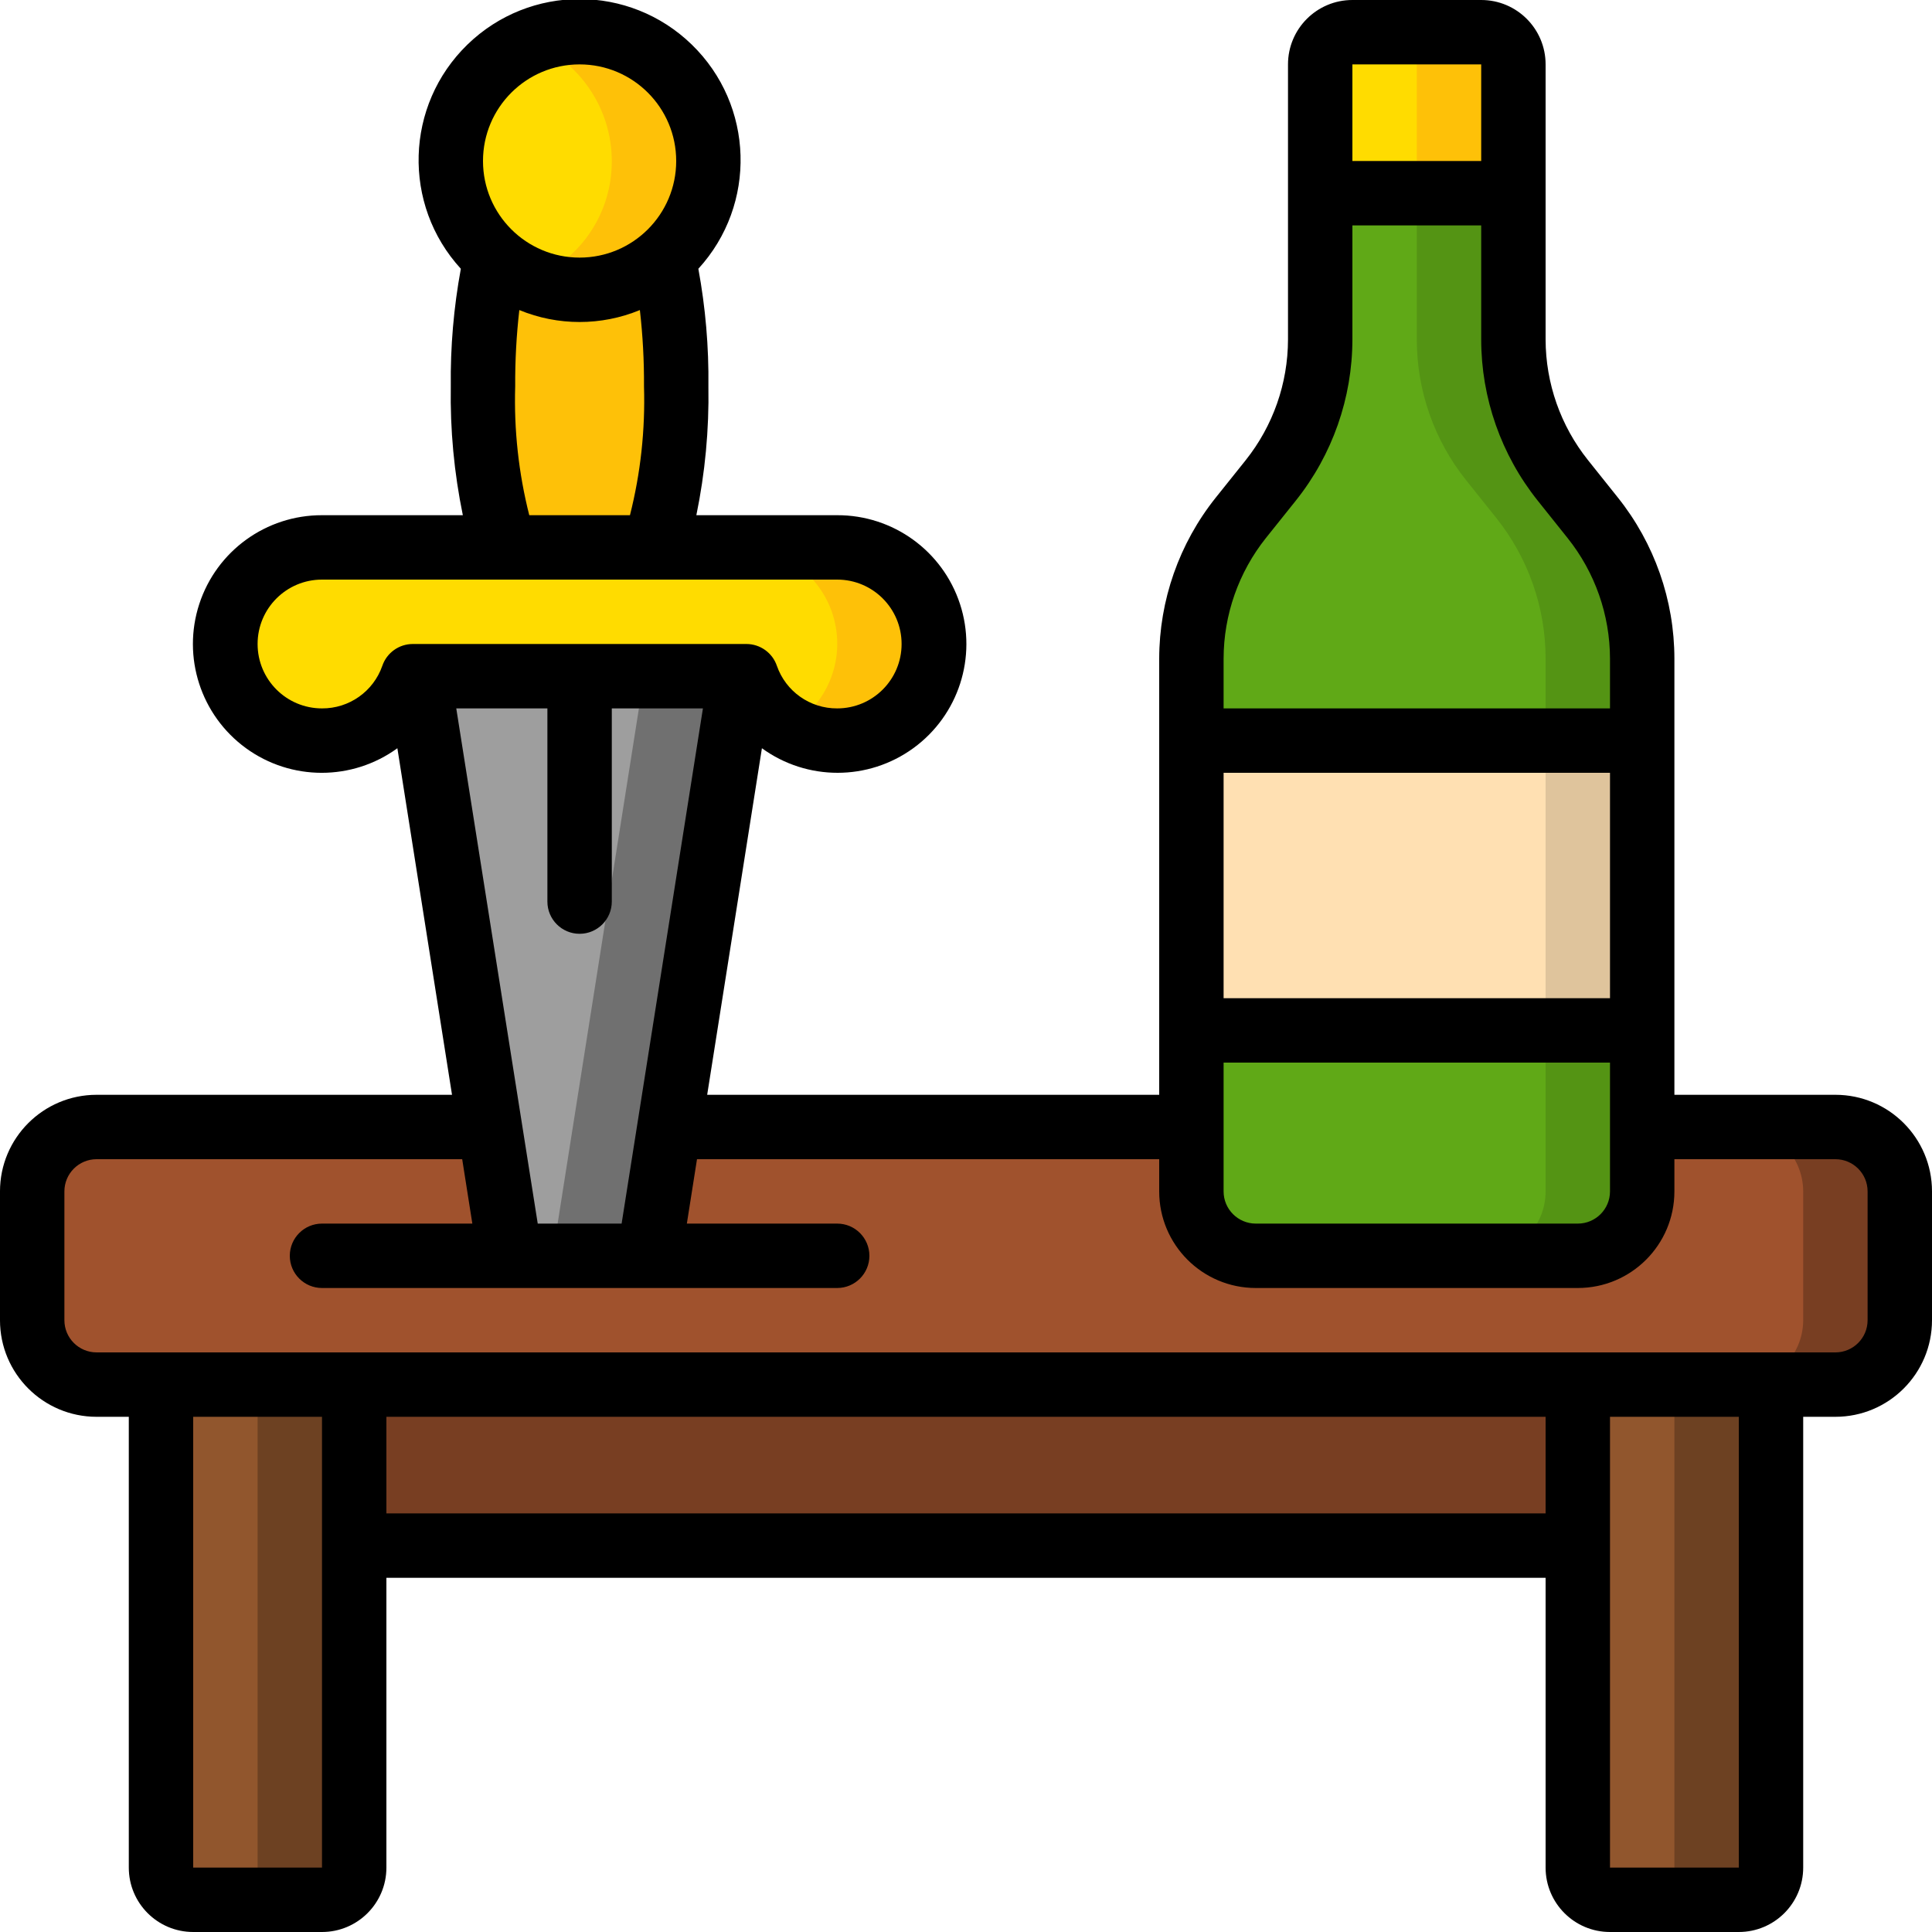 <svg height="512" viewBox="0 0 60 60" width="512" xmlns="http://www.w3.org/2000/svg" id="fi_3639652"><g id="Page-1" fill="none" fill-rule="evenodd"><g id="046---Knife-and-Bottle" fill-rule="nonzero" transform="translate(0 -1)"><g id="Icons_copy" transform="translate(1 2)"><rect id="Rectangle-path" fill="#a0522d" height="8" rx="2" width="58" y="34"></rect><path id="Shape" d="m56 34h-3c1.103.003 1.997.897 2 2v4c-.003 1.103-.897 1.997-2 2h3c1.103-.003 1.997-.897 2-2v-4c-.003-1.103-.897-1.997-2-2z" fill="#783e22"></path><path id="Shape" d="m10 42v15c0 .552-.448 1-1 1h-4c-.552 0-1-.448-1-1v-15z" fill="#91562d"></path><path id="Shape" d="m7 42v15c0 .552-.448 1-1 1h3c.552 0 1-.448 1-1v-15z" fill="#6d4122"></path><path id="Shape" d="m54 42v15c0 .552-.448 1-1 1h-4c-.552 0-1-.448-1-1v-15z" fill="#91562d"></path><path id="Shape" d="m51 42v15c0 .552-.448 1-1 1h3c.552 0 1-.448 1-1v-15z" fill="#6d4122"></path><path id="Shape" d="m22 20-2.21 14-.63 4h-4.32l-.63-4-2.21-14" fill="#9e9e9e"></path><path id="Shape" d="m19 20-2.21 14-.63 4h3l.63-4 2.21-14z" fill="#707070"></path><path id="Shape" d="m28 19c-.011 1.452-1.061 2.688-2.492 2.933-1.431.246-2.833-.568-3.328-1.933h-10.36c-.509 1.439-2.018 2.267-3.505 1.923-1.487-.344-2.479-1.751-2.304-3.267.175-1.517 1.462-2.66 2.989-2.655h16c1.657 0 3 1.343 3 3z" fill="#ffdc00"></path><path id="Shape" d="m25 16-3-0c1.358-.005 2.549.906 2.9 2.218s-.226 2.696-1.406 3.37c1.091.64 2.467.526 3.438-.284s1.331-2.143.898-3.331c-.433-1.189-1.565-1.978-2.83-1.973z" fill="#fec108"></path><path id="Shape" d="m20 11c0 3.75-.75 5-.75 5h-4.5s-.75-1.25-.75-5c-.03-1.331.104-2.662.4-3.96 1.497 1.28 3.703 1.28 5.2 0 .296 1.298.43 2.629.4 3.96z" fill="#fec108"></path><path id="Shape" d="m21 4c.006 1.168-.507 2.278-1.4 3.03v.01c-1.497 1.28-3.703 1.28-5.2 0v-.01c-.893-.752-1.406-1.862-1.4-3.03 0-2.209 1.791-4 4-4s4 1.791 4 4z" fill="#ffdc00"></path><path id="Shape" d="m17 0c-.515.002-1.024.104-1.5.3 1.508.61 2.497 2.073 2.5 3.7.006 1.168-.507 2.278-1.4 3.03v.01c-.329.278-.7.501-1.1.661 1.382.569 2.967.314 4.1-.661v-.01c.893-.752 1.406-1.862 1.4-3.03 0-2.209-1.791-4-4-4z" fill="#fec108"></path><path id="Rectangle-path" d="m10 42h38v5h-38z" fill="#783e22"></path><path id="Shape" d="m50 19.46v16.54c-.003 1.103-.897 1.997-2 2h-10c-1.103-.003-1.997-.897-2-2v-16.54c-0-1.591.539-3.135 1.53-4.38l.94-1.16c.991-1.245 1.53-2.789 1.53-4.38v-4.54h6v4.54c-0 1.591.539 3.135 1.53 4.38l.94 1.16c.991 1.245 1.53 2.789 1.53 4.38z" fill="#60a917"></path><path id="Shape" d="m48.466 15.083-.932-1.166c-.993-1.241-1.534-2.783-1.534-4.373v-8.544c0-.552-.448-1-1-1h-3c.552 0 1 .448 1 1v8.544c-0 1.59.541 3.132 1.534 4.373l.932 1.166c.993 1.241 1.534 2.783 1.534 4.372v16.545c0 1.105-.895 2-2 2h3c1.105 0 2-.895 2-2v-16.545c-0-1.589-.541-3.131-1.534-4.372z" fill="#549414"></path><path id="Rectangle-path" d="m36 22h14v9h-14z" fill="#ffe0b2"></path><path id="Rectangle-path" d="m47 22h3v9h-3z" fill="#dfc49c"></path><path id="Shape" d="m46 1v4h-6v-4c0-.552.448-1 1-1h4c.552 0 1 .448 1 1z" fill="#ffdc00"></path><path id="Shape" d="m45 0h-3c.552 0 1 .448 1 1v4h3v-4c0-.552-.448-1-1-1z" fill="#fec108"></path></g><g id="Icons" fill="#000"><path id="Shape" d="m3 45h1v14c0 1.105.895 2 2 2h4c1.105 0 2-.895 2-2v-9h36v9c0 1.105.895 2 2 2h4c1.105 0 2-.895 2-2v-14h1c1.657 0 3-1.343 3-3v-4c0-1.657-1.343-3-3-3h-5v-13.545c-.001-1.817-.62-3.58-1.753-5l-.932-1.167c-.849-1.063-1.312-2.383-1.315-3.743v-8.545c0-1.105-.895-2-2-2h-4c-1.105 0-2 .895-2 2v8.545c-.002 1.362-.466 2.683-1.315 3.748l-.932 1.165c-1.133 1.42-1.751 3.183-1.753 5v13.542h-14.038l1.7-10.763c1.403 1.019 3.303 1.017 4.705-.004s1.986-2.829 1.446-4.477-2.079-2.761-3.813-2.756h-4.374c.271-1.316.397-2.657.374-4 .015-1.225-.09-2.448-.312-3.653 1.826-1.995 1.735-5.08-.205-6.963-1.94-1.884-5.026-1.884-6.966 0-1.94 1.884-2.031 4.969-.205 6.963-.222 1.205-.327 2.428-.312 3.653-.023 1.343.103 2.684.374 4h-4.374c-1.734-.004-3.273 1.11-3.811 2.758-.538 1.648.046 3.455 1.448 4.476 1.402 1.021 3.301 1.022 4.704.003l1.697 10.763h-11.038c-1.657 0-3 1.343-3 3v4c0 1.657 1.343 3 3 3zm7 14h-4v-14h4zm2-11v-3h36v3zm42 11h-4v-14h4zm-16-25h12v4c0 .552-.448 1-1 1h-10c-.552 0-1-.448-1-1zm0-9h12v7h-12zm8-22v3h-4v-3zm-6.685 14.707.932-1.165c1.133-1.42 1.751-3.183 1.753-5v-3.542h4v3.545c.001 1.817.62 3.58 1.753 5l.932 1.167c.849 1.063 1.312 2.383 1.315 3.743v1.545h-12v-1.545c.002-1.362.466-2.683 1.315-3.748zm-22.615 21.293-2.53-16h2.83v6c0 .552.448 1 1 1s1-.448 1-1v-6h2.83l-2.525 16zm1.3-36c1.657 0 3 1.343 3 3s-1.343 3-3 3-3-1.343-3-3 1.343-3 3-3zm-2 10c-.005-.792.038-1.584.128-2.371 1.199.495 2.545.495 3.744 0 .09.787.133 1.579.128 2.371.041 1.347-.105 2.693-.436 4h-3.127c-.331-1.306-.478-2.653-.437-4zm-6 10c-1.105 0-2-.895-2-2s.895-2 2-2h16c1.105 0 2 .895 2 2s-.895 2-2 2c-.844.005-1.597-.527-1.874-1.324-.138-.404-.519-.676-.946-.676h-10.36c-.427 0-.808.272-.946.676-.277.797-1.03 1.329-1.874 1.324zm-8 15c0-.552.448-1 1-1h11.354l.315 2h-4.669c-.552 0-1 .448-1 1s.448 1 1 1h16c.552 0 1-.448 1-1s-.448-1-1-1h-4.669l.315-2h14.354v1c0 1.657 1.343 3 3 3h10c1.657 0 3-1.343 3-3v-1h5c.552 0 1 .448 1 1v4c0 .552-.448 1-1 1h-54c-.552 0-1-.448-1-1z"></path></g></g></g></svg>
